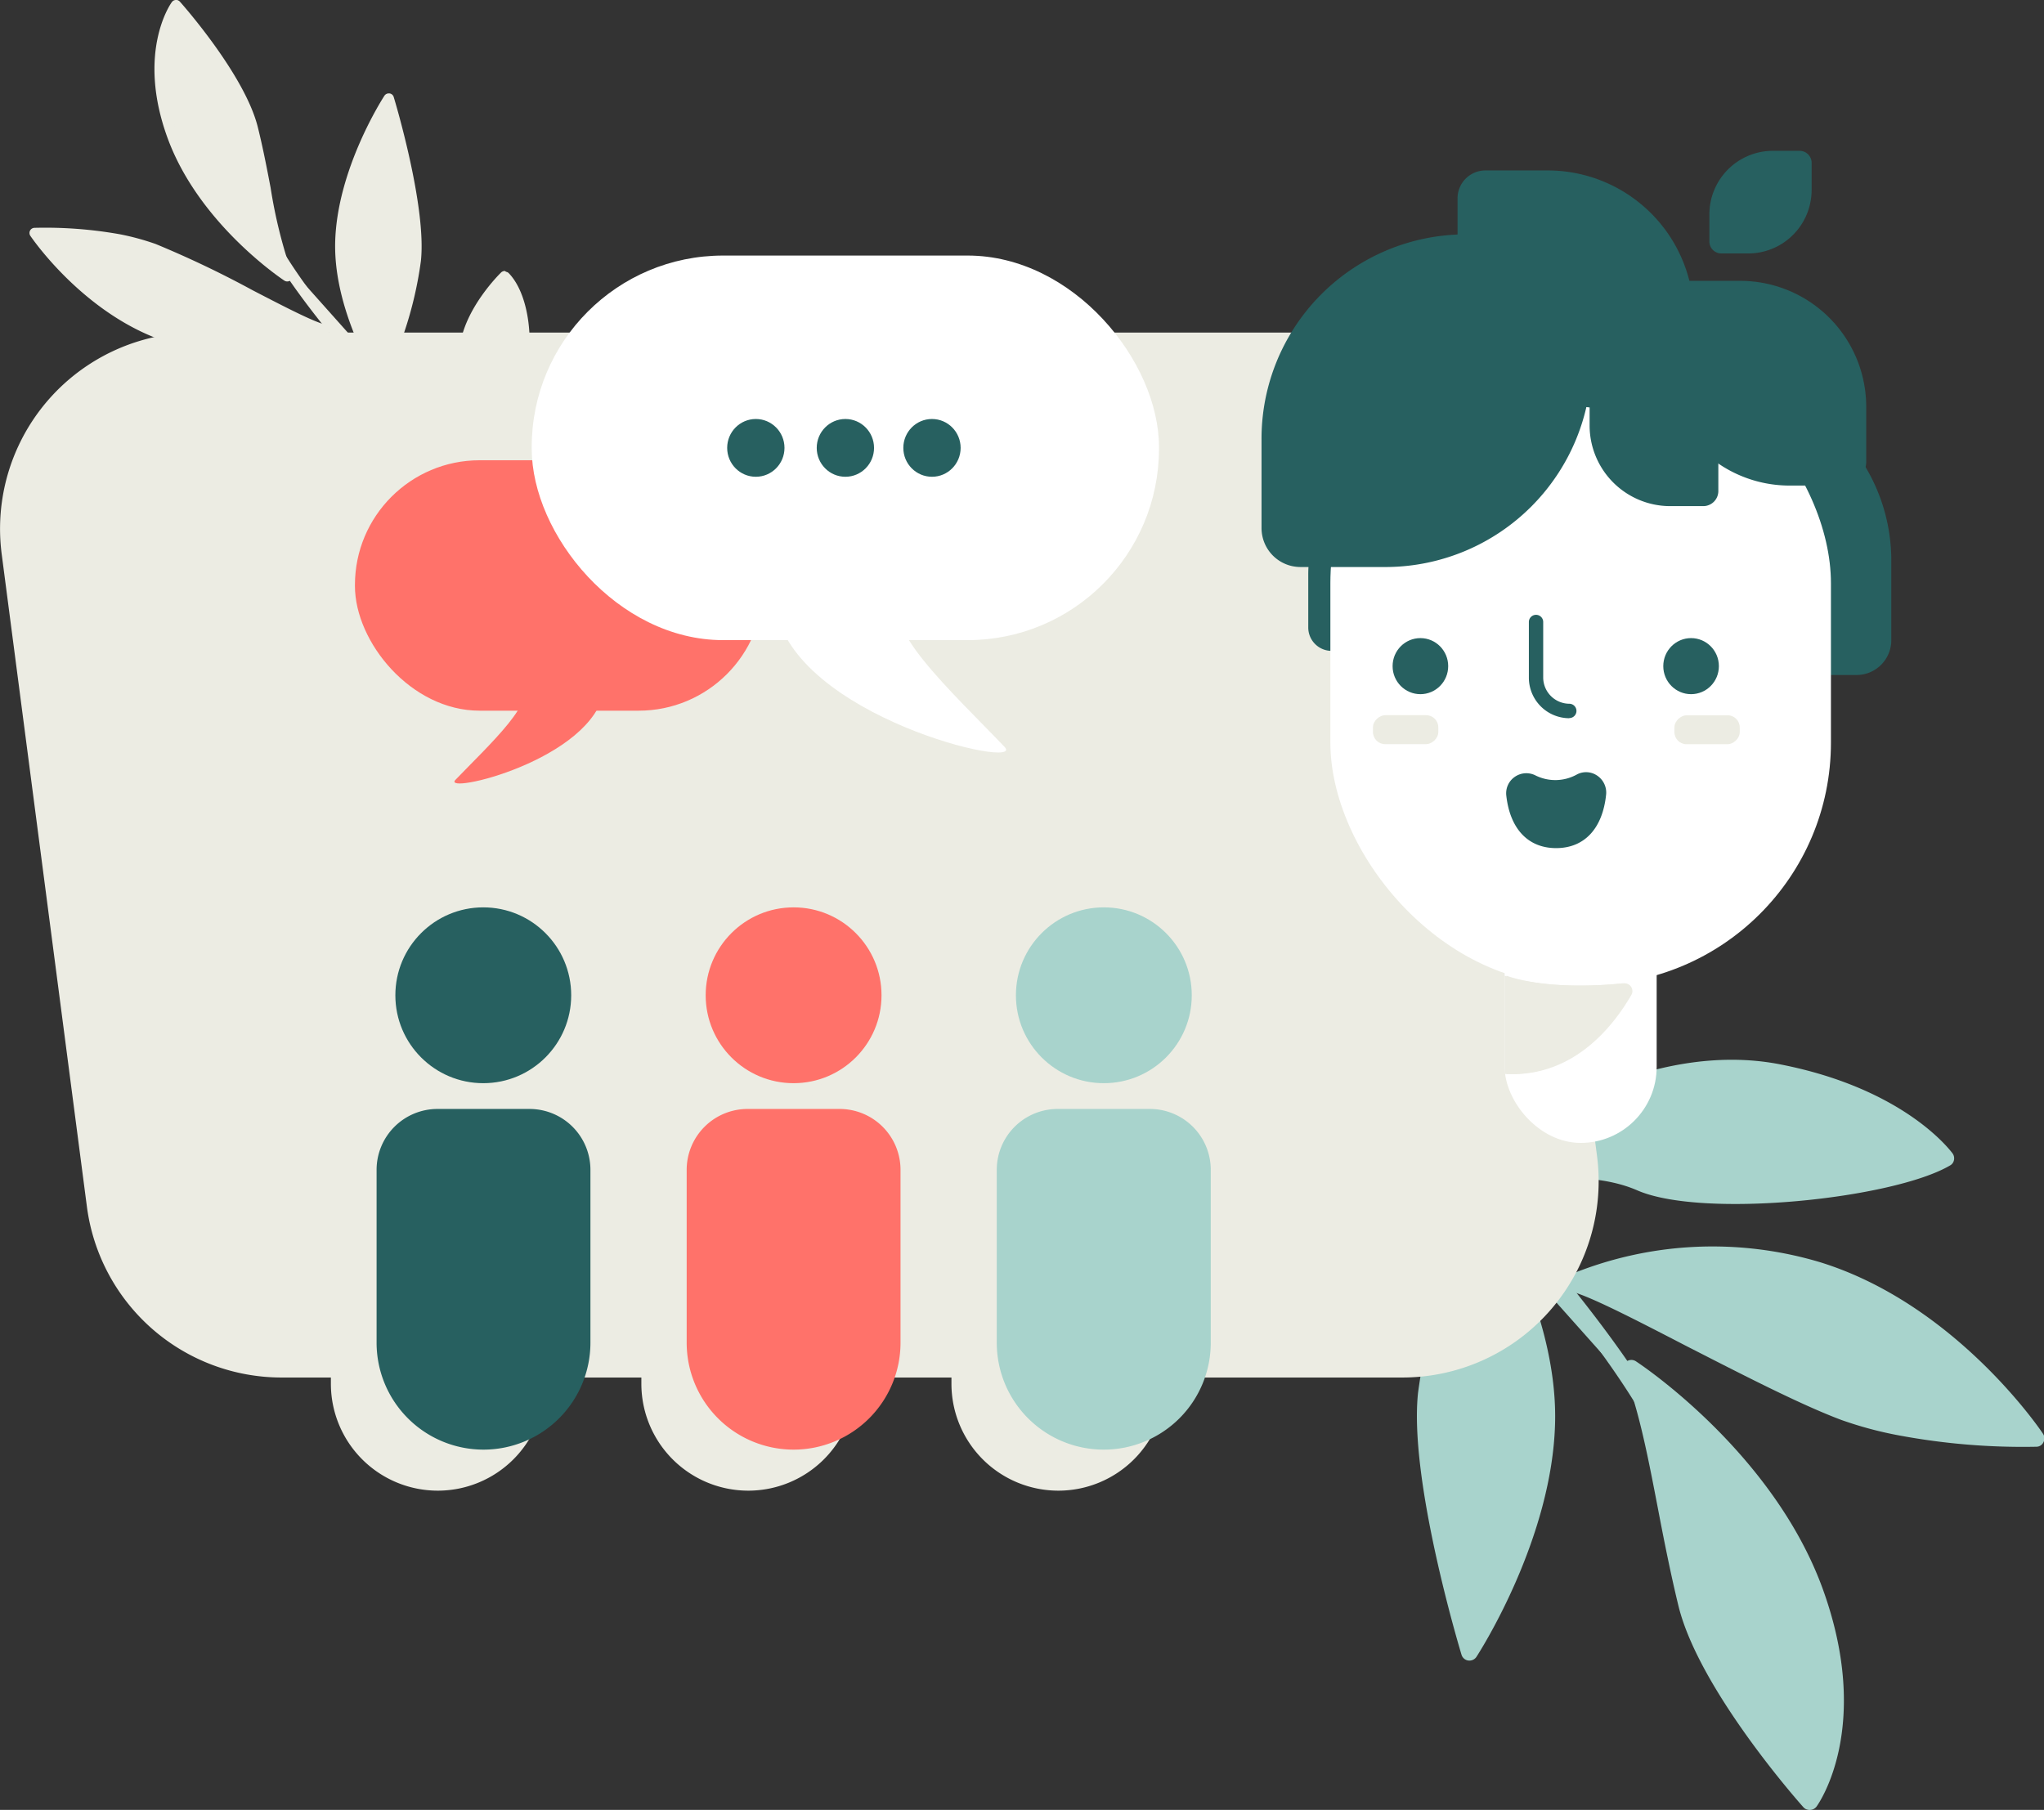 <svg xmlns="http://www.w3.org/2000/svg" viewBox="0 0 262.48 232.44"><rect x="0" y="0" width="262.48" height="232.44" fill="#333333" stroke="none"/><defs><style>.cls-1{isolation:isolate;}.cls-2{fill:#a8d3cc;}.cls-3,.cls-7{fill:#ecece3;}.cls-4{fill:#ff726a;}.cls-5{fill:#fff;}.cls-6{fill:#276060;}.cls-7{mix-blend-mode:multiply;}</style></defs><g class="cls-1"><g id="Calque_2" data-name="Calque 2"><g id="Organisez_des_ateliers_et_formations" data-name="Organisez des ateliers et formations"><path class="cls-2" d="M156.11,118.2s40.29,37.92,54.77,61.44Z"/><path class="cls-2" d="M210.68,180.69a1,1,0,0,1-.71-.49c-14.25-23.13-54.19-60.84-54.59-61.22a1.07,1.07,0,1,1,1.47-1.56c.4.38,40.55,38.28,54.94,61.66a1.06,1.06,0,0,1-1.11,1.61Z"/><path class="cls-2" d="M211.15,125.38s-2-6.13-12.09-4.94-28.22,10.86-28.22,10.86,23.29,3.84,27.77,3.47S207.61,131.62,211.15,125.38Z"/><path class="cls-2" d="M170.64,132.35a1.07,1.07,0,0,1-.86-.88,1.09,1.09,0,0,1,.55-1.12c.75-.4,18.46-9.77,28.6-11,10.8-1.28,13.15,5.38,13.24,5.66a1.06,1.06,0,0,1-.09.87c-4.35,7.65-9.68,9.62-13.38,9.93-4.56.37-27.08-3.33-28-3.48Zm33.65-10.75a16.58,16.58,0,0,0-5.1-.09c-7.37.87-19.43,6.52-24.94,9.25,8.49,1.35,21.25,3.19,24.27,2.94,4.44-.37,8.39-3.26,11.43-8.38C209.48,124.41,208,122.32,204.29,121.6Z"/><path class="cls-2" d="M164.87,175.6s7.34-7.13,8.19-14.82,1-18.94-.1-25.21c0,0-1.76,3.61-7.38,9.9S158.83,169.32,164.87,175.6Z"/><path class="cls-2" d="M164.67,176.65a1,1,0,0,1-.57-.31c-3-3.08-4.58-9-4.32-15.85.26-6.54,2.17-12.57,5-15.74,5.43-6.06,7.2-9.62,7.22-9.65a1.05,1.05,0,0,1,1.11-.59,1.08,1.08,0,0,1,.91.87c1.16,6.59.92,18.06.1,25.52-.87,8-8.19,15.16-8.5,15.47a1.14,1.14,0,0,1-.77.3Zm7.63-37.94a69.83,69.83,0,0,1-5.92,7.47c-4.95,5.54-6.31,21.25-1.46,27.81,1.87-2.05,6.44-7.59,7.07-13.33A119.83,119.83,0,0,0,172.3,138.71Z"/><path class="cls-2" d="M188.74,152.5s10.18,15.24,9.88,30.05-9.92,29.64-9.92,29.64S182,190,183.16,179,189.86,158,188.74,152.5Z"/><path class="cls-2" d="M188.5,213.25a1.07,1.07,0,0,1-.82-.74c-.28-.92-6.78-22.56-5.58-33.66a79,79,0,0,1,3.43-14.66c1.45-4.74,2.7-8.84,2.16-11.47a1.08,1.08,0,0,1,.64-1.21,1.07,1.07,0,0,1,1.3.39c.43.64,10.37,15.7,10.07,30.67s-9.7,29.59-10.1,30.21a1.08,1.08,0,0,1-1,.48Zm1.28-56.91a62.52,62.52,0,0,1-2.2,8.48,77.57,77.57,0,0,0-3.35,14.26c-.93,8.58,3.15,24.44,4.82,30.43,2.58-4.56,8.28-15.86,8.5-27C197.76,172.22,192.67,161.54,189.78,156.34Z"/><path class="cls-2" d="M190.51,151.49s12-3.14,20.16.4,32.23,1,39.2-3.13c0,0-5.65-7.89-21.32-11S195.55,144.62,190.51,151.49Z"/><path class="cls-2" d="M190.3,152.54a1.05,1.05,0,0,1-.68-.45,1.07,1.07,0,0,1,0-1.24c4.89-6.66,22.64-17.44,39.12-14.13,15.9,3.14,21.74,11.08,22,11.41a1.08,1.08,0,0,1,.18.85,1,1,0,0,1-.51.7c-7.35,4.3-31.78,6.85-40.17,3.19-7.67-3.35-19.35-.38-19.46-.35A1,1,0,0,1,190.3,152.54Zm37.9-13.75c-13.73-2.64-28.33,4.88-34.73,11,4.24-.72,11.81-1.42,17.63,1.12,7.38,3.22,29,1.16,37.07-2.48-2-2.13-8-7.28-19.82-9.61Z"/><path class="cls-2" d="M209.48,175.72S226.77,187.1,233,204.46s-.67,26.91-.67,26.91-13.09-14.68-15.77-25.27S212.7,183.66,209.48,175.72Z"/><path class="cls-2" d="M232.17,232.42a1,1,0,0,1-.6-.34c-.54-.6-13.3-15-16-25.71-1-4.09-1.85-8.36-2.64-12.49-1.28-6.66-2.48-12.95-4.43-17.75a1.07,1.07,0,0,1,1.58-1.3c.72.47,17.66,11.77,24,29.26,6.39,17.69-.51,27.5-.8,27.91a1.08,1.08,0,0,1-.82.44A.69.69,0,0,1,232.17,232.42Zm-20.51-53.76A140.8,140.8,0,0,1,215,193.48c.79,4.1,1.6,8.34,2.62,12.36,2.16,8.55,11.49,20.07,14.55,23.68,1.51-3,4.58-11.57-.16-24.7C227.45,192.16,216.74,182.64,211.66,178.66Z"/><path class="cls-2" d="M201.78,164.75a47.42,47.42,0,0,1,31.67-1.61c17,5.31,28,21.53,28,21.53s-14.1.5-24.58-3.34S206.9,165.87,201.78,164.75Z"/><path class="cls-2" d="M243.94,184.36a48.53,48.53,0,0,1-7.48-2c-5.35-2-13.06-6-19.86-9.47-6.51-3.37-12.65-6.55-15-7.07a1.09,1.09,0,0,1-.83-.93,1.06,1.06,0,0,1,.61-1.09,48.08,48.08,0,0,1,32.44-1.67c17.19,5.36,28.07,21.29,28.53,22a1.07,1.07,0,0,1,.06,1.09,1,1,0,0,1-.91.58A86.65,86.65,0,0,1,243.94,184.36Zm-39-19.66c3.12,1.32,7.65,3.66,12.68,6.26,6.75,3.5,14.4,7.45,19.62,9.37,7.81,2.86,17.82,3.26,22.09,3.29-3.27-4.22-12.88-15.32-26.16-19.46A46.92,46.92,0,0,0,204.9,164.7Z"/><path class="cls-3" d="M70.31,71.47S45.1,47.75,36,33Z"/><path class="cls-3" d="M36.17,32.38a.65.65,0,0,1,.44.3C45.53,47.16,70.52,70.75,70.77,71a.68.68,0,0,1,0,1,.67.67,0,0,1-1,0C69.59,71.72,44.48,48,35.47,33.39a.69.69,0,0,1,.22-.93A.63.63,0,0,1,36.17,32.38Z"/><path class="cls-3" d="M35.87,67s1.28,3.84,7.57,3.09S61.1,63.28,61.1,63.28s-14.58-2.4-17.38-2.17S38.09,63.08,35.87,67Z"/><path class="cls-3" d="M61.22,62.62a.67.67,0,0,1,.54.55.68.68,0,0,1-.35.7c-.47.25-11.55,6.12-17.89,6.87-6.76.8-8.22-3.37-8.28-3.55a.68.68,0,0,1,0-.54c2.72-4.79,6.06-6,8.38-6.21,2.85-.23,16.94,2.08,17.53,2.18Zm-21,6.72a10.28,10.28,0,0,0,3.19.07c4.61-.55,12.15-4.08,15.6-5.8-5.31-.84-13.29-2-15.18-1.83-2.78.23-5.25,2-7.15,5.24A4.75,4.75,0,0,0,40.17,69.34Z"/><path class="cls-3" d="M64.83,35.57S60.24,40,59.71,44.83s-.63,11.86.06,15.78a31.56,31.56,0,0,1,4.61-6.19C67.9,50.48,68.61,39.49,64.83,35.57Z"/><path class="cls-3" d="M65,34.91a.61.61,0,0,1,.35.19C67.17,37,68.18,40.74,68,45c-.16,4.09-1.36,7.86-3.13,9.84a31.83,31.83,0,0,0-4.51,6,.67.67,0,0,1-1.26-.17c-.73-4.13-.58-11.31-.07-16,.55-5,5.13-9.49,5.32-9.68a.71.71,0,0,1,.48-.19ZM60.18,58.64A45.34,45.34,0,0,1,63.88,54c3.1-3.47,3.95-13.3.92-17.4-1.17,1.28-4,4.75-4.43,8.34A74.8,74.8,0,0,0,60.18,58.64Z"/><path class="cls-3" d="M49.89,50s-6.36-9.53-6.18-18.8,6.21-18.54,6.21-18.54,4.21,13.9,3.46,20.79S49.19,46.6,49.89,50Z"/><path class="cls-3" d="M50.05,12a.66.66,0,0,1,.51.46c.18.58,4.24,14.11,3.49,21.06A49.13,49.13,0,0,1,51.9,42.7c-.9,3-1.69,5.53-1.35,7.18a.67.67,0,0,1-1.21.51c-.27-.4-6.49-9.82-6.3-19.19s6.07-18.51,6.32-18.9A.67.67,0,0,1,50,12Zm-.81,35.6a39.12,39.12,0,0,1,1.38-5.3,48.76,48.76,0,0,0,2.1-8.92c.58-5.37-2-15.3-3-19-1.61,2.85-5.18,9.92-5.32,16.88C44.25,37.68,47.44,44.36,49.24,47.61Z"/><path class="cls-3" d="M48.79,50.65s-7.53,2-12.62-.25-20.16-.6-24.52,2c0,0,3.53,4.93,13.34,6.87S45.64,55,48.79,50.65Z"/><path class="cls-3" d="M48.92,50a.64.64,0,0,1,.42.28.68.68,0,0,1,0,.78C46.27,55.22,35.17,62,24.86,59.89c-9.95-2-13.61-6.93-13.76-7.14a.68.68,0,0,1-.11-.53.66.66,0,0,1,.32-.44c4.6-2.69,19.88-4.29,25.13-2,4.81,2.1,12.11.24,12.18.22A.61.61,0,0,1,48.92,50Zm-23.71,8.6c8.59,1.66,17.72-3.05,21.73-6.88-2.66.45-7.39.89-11-.7-4.62-2-18.17-.72-23.19,1.55,1.28,1.34,5,4.55,12.4,6Z"/><path class="cls-3" d="M36.92,35.49s-10.82-7.12-14.74-18S22.6.67,22.6.67s8.19,9.18,9.87,15.81S34.9,30.52,36.92,35.49Z"/><path class="cls-3" d="M22.73,0a.69.69,0,0,1,.37.21c.34.38,8.32,9.39,10,16.09.64,2.56,1.16,5.23,1.65,7.81a63.12,63.12,0,0,0,2.77,11.11.68.68,0,0,1-1,.82c-.45-.3-11-7.37-15-18.31S21.87.53,22.06.28A.65.65,0,0,1,22.57,0ZM35.56,33.65a86.57,86.57,0,0,1-2.11-9.27c-.49-2.57-1-5.22-1.63-7.74C30.46,11.3,24.63,4.09,22.71,1.83c-.94,1.89-2.86,7.24.1,15.45C25.67,25.2,32.38,31.16,35.56,33.65Z"/><path class="cls-3" d="M41.73,42.35a29.65,29.65,0,0,1-19.81,1C11.27,40,4.43,29.89,4.43,29.89s8.82-.32,15.38,2.08S38.54,41.65,41.73,42.35Z"/><path class="cls-3" d="M15.36,30.08A32.28,32.28,0,0,1,20,31.34a130.22,130.22,0,0,1,12.43,5.93c4.07,2.11,7.91,4.1,9.41,4.43a.66.66,0,0,1,.52.58A.67.67,0,0,1,42,43a30.13,30.13,0,0,1-20.3,1C11,40.65,4.16,30.68,3.88,30.26a.66.66,0,0,1,.53-1A54.68,54.68,0,0,1,15.36,30.08Zm24.43,12.3c-2-.82-4.79-2.29-7.94-3.92A130.39,130.39,0,0,0,19.58,32.6c-4.89-1.79-11.15-2-13.83-2.05,2.05,2.63,8.06,9.58,16.37,12.17A29.38,29.38,0,0,0,39.79,42.38Z"/><path class="cls-3" d="M180,176.91H36.16a25.21,25.21,0,0,1-25-21.94L.22,71.18a25.2,25.2,0,0,1,25-28.47H169.08a25.2,25.2,0,0,1,25,21.94l11,83.79A25.21,25.21,0,0,1,180,176.91Z"/><path class="cls-4" d="M66.33,88c3.55,1.22-3.73,7.86-7.84,12.15-1.91,2,17.69-2.5,19.15-11.66S66.33,88,66.33,88Z"/><rect class="cls-4" x="45.58" y="59.1" width="52.45" height="32.16" rx="16.01" transform="translate(143.61 150.37) rotate(180)"/><ellipse class="cls-4" cx="71.8" cy="75.18" rx="2.4" ry="2.42"/><ellipse class="cls-4" cx="64.56" cy="75.18" rx="2.4" ry="2.42"/><ellipse class="cls-4" cx="79.29" cy="75.18" rx="2.4" ry="2.42"/><path class="cls-5" d="M117,77.26c-5.46,1.87,5.73,12.07,12,18.66C131.94,99,101.83,92.08,99.6,78S117,77.26,117,77.26Z"/><rect class="cls-5" x="68.28" y="32.82" width="80.55" height="49.39" rx="24.58"/><ellipse class="cls-6" cx="108.56" cy="57.52" rx="3.68" ry="3.71"/><ellipse class="cls-6" cx="119.68" cy="57.52" rx="3.68" ry="3.71"/><ellipse class="cls-6" cx="97.06" cy="57.52" rx="3.68" ry="3.71"/><path class="cls-6" d="M190.58,57.85h-6.7a15.42,15.42,0,0,0-3.06.3A15.93,15.93,0,0,0,168,73.82v6.77a3,3,0,0,0,3,3h6.7a16,16,0,0,0,15.83-16V60.88A3,3,0,0,0,190.58,57.85Z"/><path class="cls-6" d="M209.48,48.54h9.93a23.45,23.45,0,0,1,23.46,23.67v10a4.47,4.47,0,0,1-4.45,4.48h-9.93a23.52,23.52,0,0,1-23-19.08,23.79,23.79,0,0,1-.44-4.58V53A4.47,4.47,0,0,1,209.48,48.54Z"/><rect class="cls-5" x="170.84" y="43.81" width="64.28" height="82.66" rx="31.1"/><rect class="cls-5" x="193.22" y="83.45" width="19.52" height="63.33" rx="9.76"/><path class="cls-6" d="M216.66,36.07h6.84a16.18,16.18,0,0,1,16.15,16.3v6.91a3.07,3.07,0,0,1-3.06,3.08h-6.84A16.2,16.2,0,0,1,213.9,49.22a16.44,16.44,0,0,1-.31-3.16v-6.9A3.09,3.09,0,0,1,216.66,36.07Z"/><path class="cls-6" d="M206.06,48.25h4.33a9.92,9.92,0,0,1,2,.19,10.31,10.31,0,0,1,8.27,10.15V63a1.94,1.94,0,0,1-1.94,2h-4.34a10.36,10.36,0,0,1-10.25-10.34V50.21A2,2,0,0,1,206.06,48.25Z"/><path class="cls-6" d="M190.73,21.89h8a18.76,18.76,0,0,1,18.78,18.94v8a3.57,3.57,0,0,1-3.56,3.59h-8a18.82,18.82,0,0,1-18.42-15.28,18.49,18.49,0,0,1-.36-3.67v-8A3.58,3.58,0,0,1,190.73,21.89Z"/><ellipse class="cls-6" cx="217.16" cy="85.55" rx="3.57" ry="3.6"/><ellipse class="cls-6" cx="182.4" cy="85.55" rx="3.57" ry="3.6"/><path class="cls-6" d="M201.52,92.24A5.21,5.21,0,0,1,196.33,87V79.88a.92.92,0,1,1,1.84,0V87a3.38,3.38,0,0,0,3.35,3.38.92.92,0,0,1,0,1.84Z"/><path class="cls-6" d="M203.09,100.54a7,7,0,0,1-6.46.14,1.36,1.36,0,0,0-2,1.36c.27,2.46,1.37,5.65,5.18,5.65s4.94-3.3,5.2-5.77A1.36,1.36,0,0,0,203.09,100.54Z"/><path class="cls-6" d="M199.83,108.92c-3.59,0-5.92-2.46-6.4-6.75a2.56,2.56,0,0,1,1.09-2.4,2.59,2.59,0,0,1,2.67-.18,5.71,5.71,0,0,0,5.35-.15h0a2.52,2.52,0,0,1,2.59.19,2.62,2.62,0,0,1,1.12,2.41C205.8,106.41,203.46,108.92,199.83,108.92ZM196,101.76a.11.11,0,0,0-.09,0,.1.1,0,0,0,0,.11c.51,4.56,3.11,4.56,4,4.56s3.5,0,4-4.66a.14.14,0,0,0-.07-.15s-.07,0-.09,0a8.2,8.2,0,0,1-7.56.15Z"/><path class="cls-6" d="M231.07,19.37h-3.44a8.16,8.16,0,0,0-8.12,8.2V31a1.54,1.54,0,0,0,1.54,1.55h3.44a8.14,8.14,0,0,0,8-6.61,8.25,8.25,0,0,0,.15-1.59V20.93A1.55,1.55,0,0,0,231.07,19.37Z"/><path class="cls-6" d="M199.37,30.1H188.25A26.24,26.24,0,0,0,162,56.6V67.82a5,5,0,0,0,5,5h11.12a26.49,26.49,0,0,0,26.27-26.5V35.12A5,5,0,0,0,199.37,30.1Z"/><path class="cls-7" d="M193.22,125.3s4.88,2,15,1a1,1,0,0,1,1,1.55c-1.95,3.43-7.09,10.54-16,10.07Z"/><path class="cls-7" d="M50.3,147.69H62.13a7.82,7.82,0,0,1,7.82,7.82v22.2a13.73,13.73,0,0,1-13.73,13.73h0a13.73,13.73,0,0,1-13.73-13.73V155.5A7.82,7.82,0,0,1,50.3,147.69Z"/><path class="cls-7" d="M90.15,147.69H102a7.82,7.82,0,0,1,7.82,7.82v22.2a13.73,13.73,0,0,1-13.73,13.73h0a13.73,13.73,0,0,1-13.73-13.73V155.5A7.82,7.82,0,0,1,90.15,147.69Z"/><path class="cls-7" d="M130,147.69h11.82a7.82,7.82,0,0,1,7.82,7.82v22.2a13.73,13.73,0,0,1-13.73,13.73h0a13.73,13.73,0,0,1-13.73-13.73V155.5A7.82,7.82,0,0,1,130,147.69Z"/><circle class="cls-7" cx="96.06" cy="133.08" r="11.29"/><circle class="cls-7" cx="56.21" cy="133.08" r="11.29"/><circle class="cls-7" cx="135.9" cy="133.08" r="11.29"/><path class="cls-6" d="M56.15,142.42H68a7.82,7.82,0,0,1,7.82,7.82v22.2a13.73,13.73,0,0,1-13.73,13.73h0a13.73,13.73,0,0,1-13.73-13.73v-22.2A7.82,7.82,0,0,1,56.15,142.42Z"/><path class="cls-4" d="M96,142.42h11.82a7.82,7.82,0,0,1,7.82,7.82v22.2a13.73,13.73,0,0,1-13.73,13.73h0a13.73,13.73,0,0,1-13.73-13.73v-22.2A7.82,7.82,0,0,1,96,142.42Z"/><path class="cls-2" d="M135.84,142.42h11.82a7.82,7.82,0,0,1,7.82,7.82v22.2a13.73,13.73,0,0,1-13.73,13.73h0A13.73,13.73,0,0,1,128,172.44v-22.2a7.82,7.82,0,0,1,7.82-7.82Z"/><circle class="cls-4" cx="101.91" cy="127.82" r="11.29"/><circle class="cls-6" cx="62.06" cy="127.82" r="11.29"/><circle class="cls-2" cx="141.75" cy="127.82" r="11.29"/><path class="cls-7" d="M193.45,125.3s4.88,2,15,1a1,1,0,0,1,1,1.55c-2,3.43-7.09,10.54-16,10.07Z"/><rect class="cls-3" x="178.65" y="89.52" width="3.72" height="8.39" rx="1.56" transform="translate(86.79 274.22) rotate(-90)"/><rect class="cls-3" x="217.35" y="89.52" width="3.72" height="8.39" rx="1.56" transform="translate(125.5 312.93) rotate(-90)"/></g></g></g></svg>